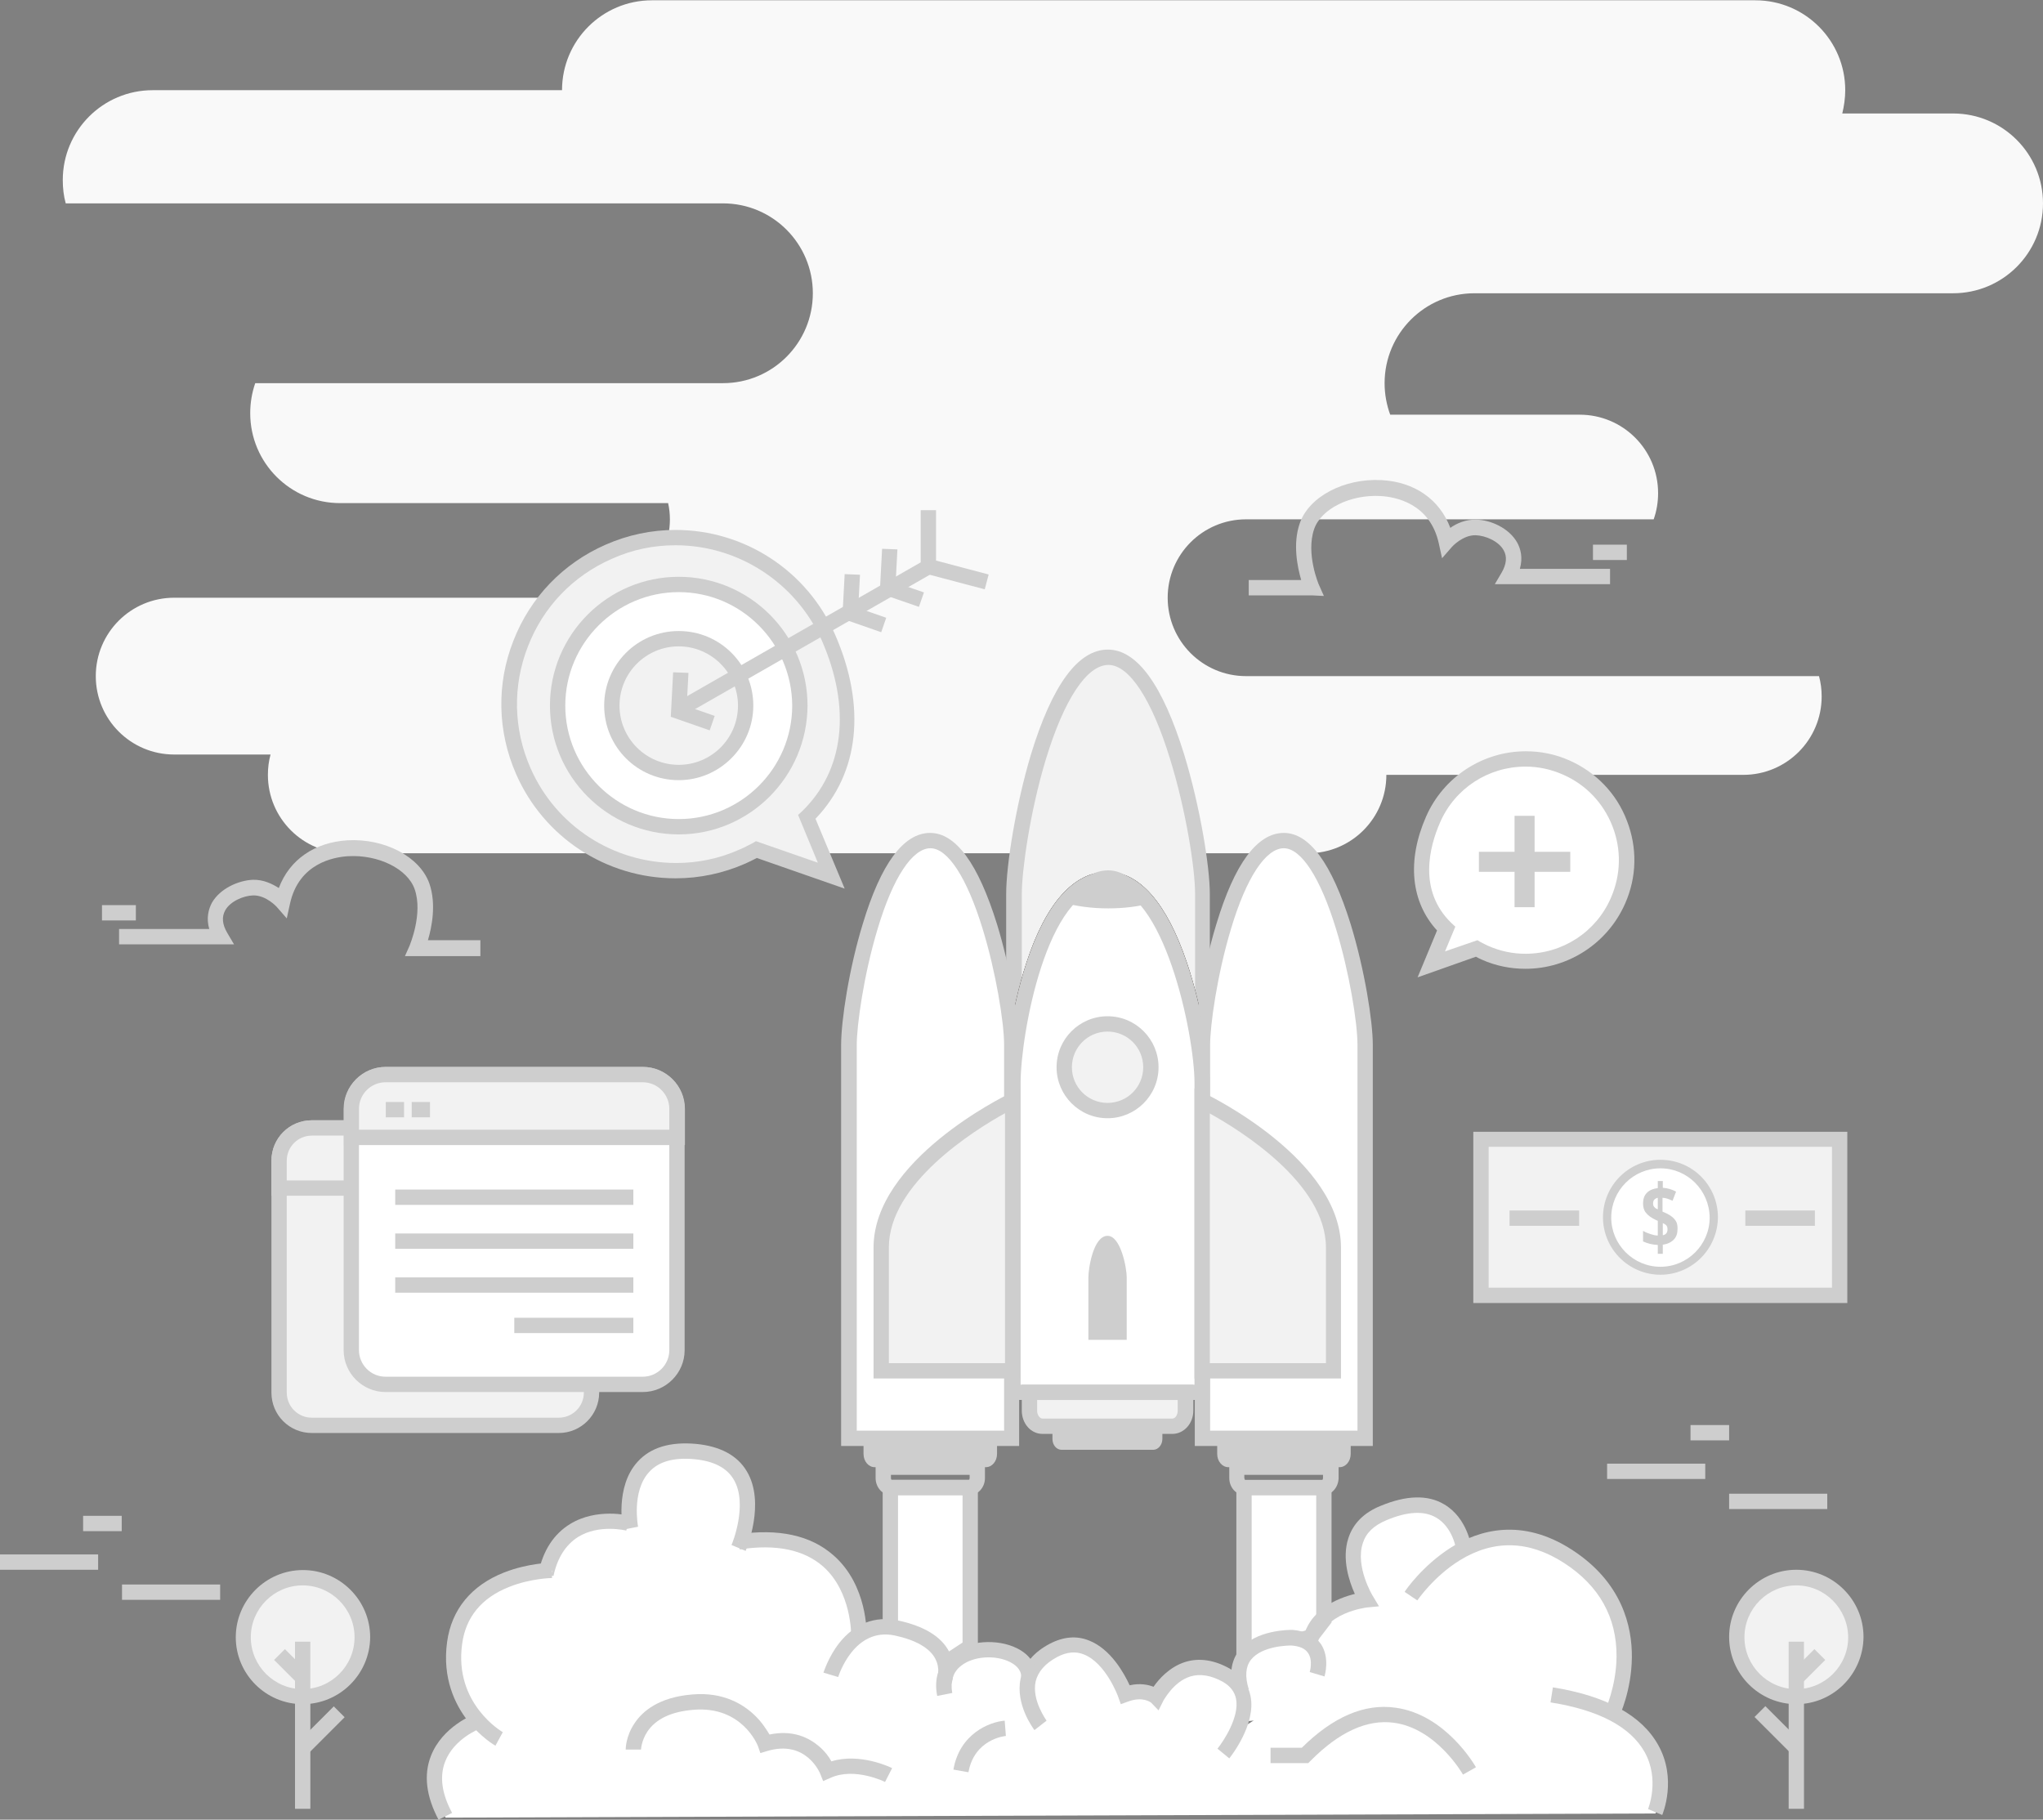<?xml version="1.0" encoding="utf-8"?>
<!-- Generator: Adobe Illustrator 19.0.1, SVG Export Plug-In . SVG Version: 6.00 Build 0)  -->
<svg version="1.1" id="Camada_1" xmlns="http://www.w3.org/2000/svg" xmlns:xlink="http://www.w3.org/1999/xlink" x="0px" y="0px"
	 width="693.2px" height="617.4px" viewBox="0 0 693.2 617.4" enable-background="new 0 0 693.2 617.4" xml:space="preserve">
<rect x="0" y="0" width="693.2" height="617.4" fill="#808080" stroke="none"/>
<g>
	<path fill="#F9F9F9" d="M245.3,69h-223c-0.7-2.5-1-5.2-1-7.9c0-16.9,13.7-30.5,30.5-30.5h138.9v0c0-16.9,13.7-30.5,30.5-30.5h374.4
		c16.9,0,30.5,13.7,30.5,30.5c0,2.7-0.4,5.4-1,7.9h37.6c16.9,0,30.5,13.7,30.5,30.5c0,16.9-13.7,30.5-30.5,30.5H634v0H500.3
		c-16.9,0-30.5,13.7-30.5,30.5c0,3.8,0.7,7.4,1.9,10.7H536c14.7,0,26.6,11.9,26.6,26.6c0,3.1-0.5,6.1-1.5,8.9H422.8
		c-14.7,0-26.6,11.9-26.6,26.6s11.9,26.6,26.6,26.6h194.4c0.6,2.2,0.9,4.5,0.9,6.9c0,14.7-11.9,26.6-26.6,26.6H470.4v0
		c0,14.7-11.9,26.6-26.6,26.6H117.5c-14.7,0-26.6-11.9-26.6-26.6c0-2.4,0.3-4.7,0.9-6.9H59.1c-14.7,0-26.6-11.9-26.6-26.6
		c0-14.7,11.9-26.6,26.6-26.6h25h116.6c14.7,0,26.6-11.9,26.6-26.6c0-1.9-0.2-3.7-0.6-5.5H115.4c-16.9,0-30.5-13.7-30.5-30.5
		c0-3.6,0.6-7,1.7-10.2h158.7c16.9,0,30.5-13.7,30.5-30.5S262.2,69,245.3,69z"/>
</g>
<path fill="#FFFFFF" d="M302.1,551.1v-46.4h27.1v54l-9,5.9c0,0-9.7-10-18.1-12.5V551.1z"/>
<path fill="#CECECE" d="M319.8,567.9l-1.5-1.5c-0.1-0.1-9.4-9.6-17-11.9l-1.8-0.6v-51.8h32.3v58L319.8,567.9z M304.7,550.2
	c6.4,2.6,12.9,8.3,15.8,11.1l6.1-4v-50h-21.9V550.2z"/>
<g>
	<path fill="#FFFFFF" d="M213.2,517.4c0,0-22.1-5.7-27.6,16.1c-6.5,0.5-28.4,3.6-31.2,24.5c-1.7,12.4,3.2,21.1,7.9,26.4
		c0,0-23.7,8.7-11.1,32.3l410.5-1.4c0,0,9.1-21.5-14.5-33.6c1.6-3.6,13.9-34.3-15.1-53.1c-14-9.1-26.2-7.3-35.4-2.5l0,0
		c0,0-2.8-22.3-27.2-12.1c-19,7.9-5.9,29.4-5.9,29.4S448.4,545,445,556c-0.2,0.7-1.8,3.1,3.4,3.7c0,0-2.1,3.3-5,3.8
		s-14.7,41.6-77.1,25.4s-121.9-30.6-125.7-42.2C236.8,535.2,213.2,517.4,213.2,517.4"/>
</g>
<g>
	<path fill="#FFFFFF" d="M421.3,574.4c-5.8-18.8,17.1-18.2,17.1-18.2c12.1,1,8.5,12.4,8.5,12.4l-10,14.3c0,0-56.8,4.3-58.9,4.5
		C375.9,587.7,421.3,574.4,421.3,574.4"/>
</g>
<g>
	<path fill="#FFFFFF" d="M212.7,517.4c0,0-4.9-27.1,22.8-24.4c22.9,2.2,17.8,23.4,15.5,30.5c40.9-5.6,40,31.8,40,31.9
		c3.3-2.2,7.4-3.5,12.7-2.3c12.6,2.7,16.1,9.8,16.8,15.3c4.5-12.2,28.4-11.6,28.4-0.6c1.4-2.5,4-5,8.3-7.1
		c16.2-8.1,24.4,14.9,24.4,14.9c6.9-2.6,10.5,0.9,10.5,0.9s8-16.3,23.7-7.4c14.1,7.9-1.1,26.5-1.1,26.5L303.2,597l-96.5-40.8
		L212.7,517.4z"/>
</g>
<g>
	<path fill="#FFFFFF" d="M349.3,567.7c-4.9,8.7,3.9,18.3,3.9,18.3"/>
</g>
<g>
	<path fill="#FFFFFF" d="M291.4,555.4c-6.9,4.7-9.6,13.6-9.6,13.6"/>
</g>
<polygon fill="#FFFFFF" points="449.2,549.5 449.2,504.7 422.1,504.7 422.1,561.9 444.5,555.5 "/>
<path fill="#CECECE" d="M419.5,565.4v-63.2h32.3v48.3l-5.7,7.4L419.5,565.4z M424.7,507.3v51.1l18.3-5.2l3.6-4.6v-41.3H424.7z"/>
<path fill="#F2F2F2" d="M344.1,467.6V303.3c0-17.1,11.6-80.3,32-80.3c19.8,0,32,63.3,32,80.3v164.3H344.1z"/>
<path fill="#CECECE" d="M410.6,470.2h-69.2V303.3c0-9.6,3.2-29.9,8.4-47.3c7.2-23.6,16-35.6,26.1-35.6c9.9,0,18.6,12,25.9,35.6
	c5.4,17.7,8.7,38,8.7,47.3V470.2z M346.7,465h58.8V303.3c0-8.8-3.2-28.8-8.5-45.8c-6.2-20.3-13.9-31.9-20.9-31.9
	c-7.3,0-15,11.6-21.2,31.9c-5.6,18.5-8.2,38.3-8.2,45.8V465z"/>
<path fill="#FFFFFF" d="M561.6,614.8c0,0,13.5-32-35.1-39.8"/>
<path fill="#CECECE" d="M564,615.8l-4.8-2c0-0.1,4.1-10-1.2-19.4c-4.8-8.5-15.5-14.2-31.9-16.8l0.8-5.1c18.1,2.9,30.1,9.5,35.7,19.5
	C569.1,603.5,564.2,615.3,564,615.8z"/>
<g>
	<path fill="#CECECE" d="M549.3,582.6l-4.7-2.2c0-0.1,3.8-8.1,3.9-18.3c0.1-13.4-5.9-24.1-17.8-31.8c-11.9-7.7-23.9-8-35.4-0.9
		c-8.9,5.5-14.3,13.5-14.4,13.6l-4.3-2.9c0.2-0.4,6-8.9,15.8-15.1c9.3-5.8,23.9-10.3,41.1,0.9c16.9,11,20.3,25.9,20.2,36.4
		C553.6,573.6,549.5,582.3,549.3,582.6z"/>
</g>
<g>
	<path fill="#CECECE" d="M447,558l-5.1-0.8c1.7-11,12.1-15,17.8-16.4c-1.9-4.2-4.5-11.9-2.2-18.9c1.6-5,5.3-8.7,11-11
		c8.7-3.6,16-3.8,21.5-0.5c7.9,4.6,9.2,14.3,9.3,14.7l-5.2,0.7c0-0.1-1.1-7.6-6.8-10.9c-4.1-2.4-9.8-2.1-16.9,0.9
		c-4.3,1.8-6.9,4.3-8,7.8c-2.6,7.9,3.3,17.8,3.4,17.9l2.1,3.5l-4.1,0.4C463.8,545.4,448.7,547.1,447,558z"/>
</g>
<path fill="#FFFFFF" d="M446.9,568.1c0,0,3.6-11.5-8.5-12.4c0,0-22.9-0.6-17.1,18.2"/>
<path fill="#CECECE" d="M418.8,574.6c-1.8-5.9-1.3-10.8,1.6-14.6c5.5-7.2,17.6-7,18.1-7l0.1,0c4.4,0.4,7.6,2,9.6,4.8
	c3.1,4.7,1.3,10.7,1.2,11l-5-1.5c0,0,1.2-4-0.6-6.5c-1-1.5-2.9-2.3-5.6-2.5c-0.8,0-10,0-13.8,4.9c-1.8,2.4-2,5.7-0.7,9.9
	L418.8,574.6z"/>
<g>
	<path fill="#CECECE" d="M496.4,602.1c-0.1-0.2-9-15.7-23.5-17.6c-9-1.2-18.5,3.1-28.2,12.9l-0.8,0.8h-12.8V593h10.6
		c10.6-10.5,21.3-15.1,31.8-13.6c17,2.3,26.9,19.5,27.3,20.2L496.4,602.1z"/>
</g>
<path fill="#FFFFFF" d="M415.1,594.9c0,0,15.2-18.6,1.1-26.5c-15.7-8.8-23.7,7.4-23.7,7.4s-3.6-3.5-10.5-0.9c0,0-8.4-23.4-24.4-14.9
	c-17,9-4.4,25.4-4.4,25.4"/>
<path fill="#CECECE" d="M417.1,596.6l-4-3.3c2.1-2.6,7.5-10.8,6.3-16.9c-0.5-2.4-1.9-4.3-4.5-5.8c-4-2.2-7.7-2.8-11-1.8
	c-5.8,1.8-9,8.1-9.1,8.1l-1.7,3.4l-2.5-2.6c-0.3-0.2-2.9-2.2-7.8-0.4l-2.5,0.9l-0.9-2.5c0-0.1-4.2-11.5-11.7-14.4
	c-2.8-1.1-5.8-0.8-9,0.9c-4.1,2.2-6.5,5-7.3,8.3c-1.4,6.4,3.7,13.2,3.7,13.3l-4.1,3.2c-0.3-0.4-6.6-8.7-4.7-17.5
	c1.1-4.9,4.4-8.9,9.9-11.8c4.6-2.4,9.1-2.8,13.3-1.1c7.4,2.9,11.9,11.1,13.8,15.2c3.5-0.8,6.3-0.2,8.1,0.5c1.8-2.6,5.4-6.7,10.7-8.4
	c4.8-1.5,9.9-0.7,15.1,2.2c3.9,2.2,6.3,5.4,7.1,9.3C426.3,585.1,417.5,596.1,417.1,596.6z"/>
<path fill="#FFFFFF" d="M341.1,586.4c0,0-12.8,1-15.1,14.4"/>
<path fill="#CECECE" d="M328.6,601.3l-5.1-0.9c2.1-12.2,12.3-16.2,17.4-16.6l0.4,5.2l-0.2-2.6l0.2,2.6
	C340.9,589,330.6,590.1,328.6,601.3z"/>
<g>
	<path fill="#CECECE" d="M318,575.4c-1.2-6,0.6-11.1,5-14.5c5.6-4.3,15.3-5,22-1.7c4.3,2.1,6.7,5.6,6.7,9.7h-5.2
		c0-2.6-2.1-4.1-3.8-5c-5-2.5-12.4-2-16.5,1.2c-2.8,2.1-3.8,5.3-3.1,9.3L318,575.4z"/>
</g>
<path fill="#CECECE" d="M322.7,571.6l-4.8-2l2.4,1l-2.4-1c0.1-0.1,1.3-3.4-0.6-6.9c-1.9-3.6-6.7-6.3-13.7-7.8
	c-13.8-2.9-19,13.5-19.2,14.1l-5-1.5c0.1-0.2,1.7-5.4,5.4-10.1c5.3-6.6,12.1-9.2,19.9-7.6c8.8,1.9,14.6,5.4,17.3,10.5
	C324.9,566.1,322.8,571.4,322.7,571.6z"/>
<path fill="#CECECE" d="M253,526.2l-4.8-2l2.4,1l-2.4-1c0.1-0.1,5.8-13.9,0.7-22.3c-2.3-3.9-6.8-6.2-13.2-6.8
	c-7.1-0.7-12.3,0.8-15.5,4.4c-6,6.6-3.7,18.4-3.7,18.5l-5.1,1c-0.1-0.6-2.8-14.5,4.9-23c4.4-4.9,11.1-6.9,19.9-6.1
	c8.2,0.8,14,3.9,17.2,9.3C259.8,509.9,253.3,525.5,253,526.2z"/>
<path fill="#FFFFFF" d="M291.4,554.8c0,0,1.1-38.1-40.9-31.8"/>
<path fill="#CECECE" d="M294,554.9l-5.2-0.1l2.6,0.1l-2.6-0.1c0-0.1,0.2-14.7-9.5-23.3c-6.5-5.7-16-7.7-28.3-5.8l-0.8-5.1
	c13.9-2.1,24.9,0.3,32.6,7.1C294.4,537.8,294.1,554.2,294,554.9z"/>
<g>
	<path fill="#CECECE" d="M187.8,534.7l-5.1-1.1c1.6-7.6,5.2-13.1,10.7-16.5c9.1-5.6,19.9-2.9,20.4-2.8l-1.3,5
		c-0.1,0-9.2-2.3-16.4,2.2C191.9,524.2,189.1,528.6,187.8,534.7z"/>
</g>
<path fill="#FFFFFF" d="M187.4,532.9c0,0-29.7,0-33.1,24.6c-3.1,22.3,15.1,32.5,15.1,32.5"/>
<path fill="#CECECE" d="M168.1,592.3c-0.2-0.1-5-2.9-9.5-8.6c-4.1-5.3-8.6-14.2-6.9-26.6c1.5-11,8.2-19.2,19.4-23.6
	c8.2-3.2,15.9-3.3,16.2-3.3l0,5.2l0-2.6l0,2.6c-0.1,0-7.2,0.1-14.5,3c-9.4,3.7-14.8,10.3-16,19.4c-2.8,20.3,13.6,29.8,13.8,29.9
	L168.1,592.3z"/>
<path fill="#FFFFFF" d="M162.2,583.9c0,0-23.7,8.6-11.1,32.3"/>
<path fill="#CECECE" d="M148.8,617.4c-4.2-7.9-5.1-15.2-2.6-21.6c3.9-10.1,14.7-14.2,15.1-14.3l1.8,4.9c-0.1,0-9.1,3.4-12.1,11.4
	c-1.9,5-1.1,10.8,2.4,17.3L148.8,617.4z"/>
<g>
	<path fill="#CECECE" d="M300.3,604.6c-0.1-0.1-10.4-5.1-18.5-1.4l-2.5,1.1l-1-2.5c-0.2-0.5-4.9-11.6-18-7.7l-2.3,0.7l-0.8-2.3
		c-0.2-0.6-5.5-13.7-21.8-12.4c-7.6,0.6-12.9,3.1-15.8,7.5c-2,3.1-2.1,6-2.1,6h-5.2c0-0.2,0-4.5,3-8.9c2.6-4,8.2-8.9,19.7-9.8
		c10.6-0.9,17.4,3.5,21.2,7.2c2.4,2.3,3.9,4.8,4.9,6.4c8.1-1.7,13.5,1.2,16.8,4c2,1.7,3.4,3.6,4.2,5.1c9.8-3,20.2,2.1,20.6,2.3
		L300.3,604.6z"/>
</g>
<path fill="#524C48" d="M410.5,475H341V367.4c0-7.2,2-24.7,7.3-40.8c6.6-20.2,16.1-30.8,27.5-30.8c10.8,0,20.1,10.6,26.9,30.8
	c5.4,15.9,7.8,33.4,7.8,40.9V475z M346.2,469.8h59.1V367.4c0-16.5-10.5-66.5-29.5-66.5c-20.7,0-29.5,50.4-29.5,66.5V469.8z"/>
<path fill="#524C48" d="M410.5,475H341V367.4c0-7.2,2-24.7,7.3-40.8c6.6-20.2,16.1-30.8,27.5-30.8c10.8,0,20.1,10.6,26.9,30.8
	c5.4,15.9,7.8,33.4,7.8,40.9V475z M346.2,469.8h59.1V367.4c0-16.5-10.5-66.5-29.5-66.5c-20.7,0-29.5,50.4-29.5,66.5V469.8z"/>
<path fill="#FFFFFF" d="M408,488V354.5c0-14.7,10-69.3,27.6-69.3c17,0,27.6,54.6,27.6,69.3V488H408z"/>
<path fill="#CECECE" d="M465.8,490.6h-60.4V354.5c0-8.3,2.7-25.9,7.3-40.9c6.2-20.6,13.9-31,22.9-31c8.7,0,16.3,10.4,22.7,31
	c4.7,15.3,7.5,32.8,7.5,40.9V490.6z M410.6,485.4h50V354.5c0-7.6-2.8-24.8-7.3-39.4c-5.3-17.3-11.8-27.3-17.7-27.3
	c-6.1,0-12.7,9.9-17.9,27.3c-4.8,15.9-7.1,32.9-7.1,39.4V485.4z"/>
<path fill="#FFFFFF" d="M343.6,472.4V367.4c0-14.7,8.3-69.1,32.1-69.1c22.4,0,32.1,54.4,32.1,69.1v105.1H343.6z"/>
<path fill="#CECECE" d="M410.5,475H341V367.4c0-7.2,2-24.7,7.3-40.8c6.6-20.2,16.1-30.8,27.5-30.8c10.8,0,20.1,10.6,26.9,30.8
	c5.4,15.9,7.8,33.4,7.8,40.9V475z M346.2,469.8h59.1V367.4c0-16.5-10.5-66.5-29.5-66.5c-20.7,0-29.5,50.4-29.5,66.5V469.8z"/>
<path fill="#CECECE" d="M369.3,454.6v-21.3c0-3,1.7-14,6.5-14c4.5,0,6.5,11,6.5,14v21.3H369.3z"/>
<path fill="#CECECE" d="M376,308.2c5.3,0,10.3-0.6,14.5-1.8c-4.1-6.8-8.9-11.1-14.5-11.1c-5.9,0-10.9,4.3-15.1,11
	C365.4,307.5,370.5,308.2,376,308.2z"/>
<path fill="#FFFFFF" d="M288.1,488V354.5c0-14.7,10-69.3,27.6-69.3c17,0,27.6,54.6,27.6,69.3V488H288.1z"/>
<path fill="#CECECE" d="M345.8,490.6h-60.4V354.5c0-8.3,2.7-25.9,7.3-40.9c6.2-20.6,13.9-31,22.9-31c8.7,0,16.3,10.4,22.7,31
	c4.7,15.3,7.5,32.8,7.5,40.9V490.6z M290.7,485.4h50V354.5c0-7.6-2.8-24.8-7.3-39.4c-5.3-17.3-11.8-27.3-17.7-27.3
	c-6.1,0-12.7,9.9-17.9,27.3c-4.8,15.9-7.1,32.9-7.1,39.4V485.4z"/>
<circle fill="#F2F2F2" cx="375.8" cy="362.1" r="14.7"/>
<path fill="#CECECE" d="M375.8,379.4c-9.6,0-17.3-7.8-17.3-17.3c0-9.6,7.8-17.3,17.3-17.3c9.6,0,17.3,7.8,17.3,17.3
	C393.1,371.7,385.3,379.4,375.8,379.4z M375.8,350c-6.7,0-12.1,5.4-12.1,12.1s5.4,12.1,12.1,12.1c6.7,0,12.1-5.4,12.1-12.1
	S382.5,350,375.8,350z"/>
<path fill="#F2F2F2" d="M343.6,373.4c0,0-44.6,21.6-44.6,49.9v41.8h44.6V373.4z"/>
<path fill="#CECECE" d="M346.2,467.7h-49.8v-44.4c0-29.6,44.2-51.3,46-52.2l3.7-1.8V467.7z M301.7,462.5H341v-84.8
	c-10.5,5.8-39.4,23.9-39.4,45.5V462.5z"/>
<path fill="#F2F2F2" d="M407.9,373.4c0,0,44.6,21.6,44.6,49.9v41.8h-44.6V373.4z"/>
<path fill="#CECECE" d="M455.1,467.7h-49.8v-98.4l3.7,1.8c1.9,0.9,46,22.6,46,52.2V467.7z M410.5,462.5h39.4v-39.2
	c0-21.7-28.9-39.7-39.4-45.5V462.5z"/>
<path fill="#F2F2F2" d="M349.3,472.4v6.2c0,2.9,2,5.3,4.4,5.3h44.1c2.4,0,4.4-2.4,4.4-5.3v-6.2H349.3z"/>
<path fill="#CECECE" d="M397.8,486.5h-44.1c-3.9,0-7-3.5-7-7.9v-8.8h58.2v8.8C404.9,483,401.7,486.5,397.8,486.5z M351.9,475v3.6
	c0,1.6,1,2.7,1.8,2.7h44.1c0.9,0,1.8-1.1,1.8-2.7V475H351.9z"/>
<path fill="#CECECE" d="M357.1,483.9v4.3c0,2.1,1.4,3.7,3.1,3.7h31.1c1.7,0,3.1-1.7,3.1-3.7v-4.3H357.1z"/>
<path fill="#CECECE" d="M293,488v5.3c0,2.5,1.7,4.5,3.8,4.5h37.7c2.1,0,3.8-2,3.8-4.5V488H293z"/>
<path fill="#CECECE" d="M328.9,507.3h-26.5c-2.9,0-5.3-2.6-5.3-5.8v-6.3h37.1v6.3C334.2,504.7,331.8,507.3,328.9,507.3z
	 M302.5,502.1h26.3c0.1-0.1,0.2-0.3,0.2-0.6v-1.1h-26.7v1.1C302.3,501.8,302.4,502,302.5,502.1z"/>
<path fill="#CECECE" d="M413,488v5.3c0,2.5,1.7,4.5,3.8,4.5h37.7c2.1,0,3.8-2,3.8-4.5V488H413z"/>
<path fill="#CECECE" d="M448.9,507.3h-26.5c-2.9,0-5.3-2.6-5.3-5.8v-6.3h37.1v6.3C454.1,504.7,451.8,507.3,448.9,507.3z
	 M422.4,502.1h26.3c0.1-0.1,0.2-0.3,0.2-0.6v-1.1h-26.7v1.1C422.3,501.8,422.4,502,422.4,502.1z"/>
<g>
	<path fill="#CECECE" d="M445.1,202h-21.4v-5.2h17.8c-1.3-4.5-2.9-12.3-0.5-19.2c3.1-9.1,15.1-15.4,27.8-14.7
		c11.2,0.6,19.7,6.6,23.3,16.2c2.1-1.5,5.2-2.9,8.8-2.8c4.8,0.1,11.1,2.8,13.9,7.8c1.1,2,2,5,0.9,8.9h30.6v5.2h-39.1l2.3-3.9
		c1.7-2.9,1.9-5.5,0.7-7.6c-1.7-3.1-6.2-5-9.5-5.1c-4.4-0.1-8,3.9-8,3.9l-3.4,3.9l-1.1-5c-3-13.7-14.8-15.8-19.7-16.1
		c-10.3-0.6-20.2,4.3-22.6,11.2c-2.9,8.4,1.6,19,1.7,19.1l1.6,3.6L445.1,202z"/>
</g>
<g>
	<rect x="540.5" y="184.8" fill="#CECECE" width="11.5" height="5.2"/>
</g>
<g>
	<path fill="#CECECE" d="M162.8,324.4h-25.4l1.6-3.6c0-0.1,4.6-10.8,1.7-19.1c-2.4-6.9-12.3-11.8-22.6-11.2
		c-4.9,0.3-16.7,2.4-19.7,16.1l-1.1,5l-3.4-3.9c0,0-3.6-4-8-3.9c-3.3,0.1-7.8,2-9.5,5.1c-1.2,2.2-1,4.7,0.7,7.6l2.3,3.9H40.4v-5.2
		H71c-1.1-3.8-0.2-6.8,0.9-8.9c2.8-4.9,9.1-7.6,13.9-7.8c3.6-0.1,6.6,1.4,8.8,2.8c3.6-9.6,12.1-15.5,23.3-16.2
		c12.7-0.7,24.6,5.6,27.8,14.7c2.4,7,0.8,14.8-0.5,19.2h17.8V324.4z"/>
</g>
<g>
	<rect x="34.6" y="307.1" fill="#CECECE" width="11.5" height="5.2"/>
</g>
<circle fill="#F2F2F2" cx="102.7" cy="555.5" r="20.2"/>
<path fill="#CECECE" d="M102.7,578.2C90.2,578.2,80,568,80,555.5c0-12.5,10.2-22.8,22.8-22.8c12.5,0,22.8,10.2,22.8,22.8
	C125.5,568,115.3,578.2,102.7,578.2z M102.7,537.9c-9.7,0-17.6,7.9-17.6,17.6c0,9.7,7.9,17.6,17.6,17.6c9.7,0,17.6-7.9,17.6-17.6
	C120.3,545.8,112.4,537.9,102.7,537.9z"/>
<rect x="100.1" y="557" fill="#CECECE" width="5.2" height="56.7"/>
<rect x="106.3" y="578.3" transform="matrix(0.707 0.707 -0.707 0.707 446.959 94.943)" fill="#CECECE" width="5.2" height="17.4"/>
<rect x="93.1" y="562.8" transform="matrix(0.707 0.707 -0.707 0.707 428.749 95.803)" fill="#CECECE" width="11.3" height="5.2"/>
<circle fill="#F2F2F2" cx="609.5" cy="555.5" r="20.2"/>
<path fill="#CECECE" d="M609.5,578.2c-12.5,0-22.8-10.2-22.8-22.8c0-12.5,10.2-22.8,22.8-22.8c12.5,0,22.8,10.2,22.8,22.8
	C632.2,568,622,578.2,609.5,578.2z M609.5,537.9c-9.7,0-17.6,7.9-17.6,17.6c0,9.7,7.9,17.6,17.6,17.6c9.7,0,17.6-7.9,17.6-17.6
	C627,545.8,619.2,537.9,609.5,537.9z"/>
<g>
	<rect x="606.9" y="557" fill="#CECECE" width="5.2" height="56.7"/>
</g>
<g>
	
		<rect x="594.6" y="584.4" transform="matrix(0.707 0.707 -0.707 0.707 591.789 -254.677)" fill="#CECECE" width="17.4" height="5.2"/>
</g>
<g>
	
		<rect x="610.9" y="559.8" transform="matrix(0.707 0.707 -0.707 0.707 579.513 -268.161)" fill="#CECECE" width="5.2" height="11.3"/>
</g>
<g>
	<rect x="41.4" y="537.6" fill="#CECECE" width="33.3" height="5.2"/>
</g>
<g>
	<rect x="0" y="527.4" fill="#CECECE" width="33.3" height="5.2"/>
</g>
<g>
	<rect x="28.2" y="514.3" fill="#CECECE" width="13.1" height="5.2"/>
</g>
<g>
	<rect x="586.7" y="506.8" fill="#CECECE" width="33.3" height="5.2"/>
</g>
<g>
	<rect x="545.3" y="496.6" fill="#CECECE" width="33.3" height="5.2"/>
</g>
<g>
	<rect x="573.6" y="483.5" fill="#CECECE" width="13.1" height="5.2"/>
</g>
<path fill="#F2F2F2" d="M200.7,472.4c0,6.1-5,11.1-11.1,11.1h-83.8c-6.1,0-11.1-5-11.1-11.1v-78.7c0-6.1,5-11.1,11.1-11.1h83.8
	c6.1,0,11.1,5,11.1,11.1V472.4z"/>
<path fill="#CECECE" d="M189.6,486.2h-83.8c-7.6,0-13.7-6.1-13.7-13.7v-78.7c0-7.6,6.1-13.7,13.7-13.7h83.8
	c7.6,0,13.7,6.1,13.7,13.7v78.7C203.3,480,197.2,486.2,189.6,486.2z M105.8,385.3c-4.7,0-8.5,3.8-8.5,8.5v78.7
	c0,4.7,3.8,8.5,8.5,8.5h83.8c4.7,0,8.5-3.8,8.5-8.5v-78.7c0-4.7-3.8-8.5-8.5-8.5H105.8z"/>
<path fill="#F2F2F2" d="M94.7,403.1v-9.3c0-6.1,5-11.1,11.1-11.1h83.8c6.1,0,11.1,5,11.1,11.1v9.3H94.7z"/>
<path fill="#CECECE" d="M203.3,405.7H92.1v-11.9c0-7.6,6.1-13.7,13.7-13.7h83.8c7.6,0,13.7,6.1,13.7,13.7V405.7z M97.3,400.5h100.8
	v-6.7c0-4.7-3.8-8.5-8.5-8.5h-83.8c-4.7,0-8.5,3.8-8.5,8.5V400.5z"/>
<path fill="#FFFFFF" d="M229.7,458.1c0,6.4-5.2,11.6-11.6,11.6h-87.3c-6.4,0-11.6-5.2-11.6-11.6v-81.9c0-6.4,5.2-11.6,11.6-11.6
	h87.3c6.4,0,11.6,5.2,11.6,11.6V458.1z"/>
<path fill="#CECECE" d="M218.1,472.3h-87.3c-7.8,0-14.2-6.4-14.2-14.2v-81.9c0-7.8,6.4-14.2,14.2-14.2h87.3
	c7.8,0,14.2,6.4,14.2,14.2v81.9C232.3,465.9,225.9,472.3,218.1,472.3z M130.8,367.2c-4.9,0-9,4-9,9v81.9c0,4.9,4,9,9,9h87.3
	c4.9,0,9-4,9-9v-81.9c0-4.9-4-9-9-9H130.8z"/>
<path fill="#F2F2F2" d="M119.3,385.9v-9.7c0-6.4,5.2-11.6,11.6-11.6h87.3c6.4,0,11.6,5.2,11.6,11.6v9.7H119.3z"/>
<path fill="#CECECE" d="M232.3,388.5H116.7v-12.3c0-7.8,6.4-14.2,14.2-14.2h87.3c7.8,0,14.2,6.4,14.2,14.2V388.5z M121.9,383.3
	h105.2v-7.1c0-4.9-4-9-9-9h-87.3c-4.9,0-9,4-9,9V383.3z"/>
<rect x="134.1" y="403.6" fill="#CECECE" width="80.8" height="5.2"/>
<rect x="130.9" y="373.9" fill="#CECECE" width="6.2" height="5.2"/>
<rect x="139.7" y="373.9" fill="#CECECE" width="6.2" height="5.2"/>
<rect x="134.1" y="418.5" fill="#CECECE" width="80.8" height="5.2"/>
<rect x="134.1" y="433.4" fill="#CECECE" width="80.8" height="5.2"/>
<rect x="174.5" y="447.1" fill="#CECECE" width="40.4" height="5.2"/>
<rect x="502.5" y="386.6" fill="#F2F2F2" width="121.7" height="53"/>
<path fill="#CECECE" d="M626.8,442.1H499.9V384h126.9V442.1z M505.1,436.9h116.5v-47.8H505.1V436.9z"/>
<g>
	<rect x="512.2" y="410.7" fill="#CECECE" width="23.6" height="5.2"/>
</g>
<g>
	<rect x="592.2" y="410.7" fill="#CECECE" width="23.6" height="5.2"/>
</g>
<circle fill="#FFFFFF" cx="563.4" cy="413.1" r="18.1"/>
<path fill="#CECECE" d="M563.4,432.5c-10.7,0-19.5-8.7-19.5-19.5c0-10.7,8.7-19.5,19.5-19.5s19.5,8.7,19.5,19.5
	C582.8,423.8,574.1,432.5,563.4,432.5z M563.4,396.4c-9.2,0-16.7,7.5-16.7,16.7c0,9.2,7.5,16.7,16.7,16.7c9.2,0,16.7-7.5,16.7-16.7
	C580,403.9,572.6,396.4,563.4,396.4z"/>
<g>
	<g>
		<path fill="#CECECE" d="M569.2,416.9c0,1.6-0.4,2.8-1.3,3.7c-0.9,0.9-2.1,1.5-3.7,1.7v3.1h-1.7v-3c-1.9-0.1-3.5-0.5-5-1.2v-3.6
			c0.8,0.5,1.6,0.8,2.5,1.1c0.9,0.3,1.7,0.5,2.5,0.5v-5l-0.5-0.2c-1.7-0.8-2.8-1.6-3.5-2.5c-0.7-0.8-1-1.9-1-3.2
			c0-1.5,0.4-2.7,1.3-3.6c0.9-0.9,2.1-1.4,3.7-1.6v-2.4h1.7v2.3c1.5,0.1,3,0.5,4.5,1.3l-1.2,3.1c-1.3-0.6-2.4-1-3.4-1v4.7
			c0.3,0.1,0.5,0.2,0.5,0.2c1.2,0.5,2.2,1.1,2.8,1.6c0.6,0.5,1.1,1.1,1.4,1.7C569.1,415.2,569.2,416,569.2,416.9z M560.9,408.3
			c0,0.5,0.1,0.9,0.4,1.2c0.2,0.3,0.6,0.6,1.2,0.8v-3.9C561.5,406.6,560.9,407.2,560.9,408.3z M565.8,417c0-0.4-0.1-0.8-0.3-1.1
			c-0.2-0.3-0.6-0.6-1.3-0.9v4.1C565.3,418.9,565.8,418.2,565.8,417z"/>
	</g>
</g>
<path fill="#FFFFFF" d="M486.2,278.1c7.6-17.3,27.8-25.2,45.2-17.6s25.2,27.8,17.6,45.2c-7.6,17.3-27.8,25.2-45.2,17.6
	c-1-0.4-1.9-0.9-2.8-1.4l-15.4,5.4l5-12.1l0,0C480.7,305.4,480.3,291.5,486.2,278.1z"/>
<path fill="#CECECE" d="M481,331.6l6.6-15.9c-8.9-9.7-10.3-23.7-3.7-38.7c5.9-13.4,19.2-22.1,33.8-22.1c5.1,0,10.1,1,14.8,3.1
	c9,4,16,11.2,19.5,20.4c3.6,9.2,3.4,19.2-0.6,28.2c-5.9,13.4-19.2,22.1-33.8,22.1c0,0,0,0,0,0c-5.1,0-10.1-1-14.8-3.1
	c-0.7-0.3-1.3-0.6-2-1L481,331.6z M501.3,319l1,0.6c0.9,0.5,1.8,0.9,2.6,1.3c4.1,1.8,8.3,2.7,12.7,2.7c0,0,0,0,0,0
	c12.6,0,24-7.4,29-19c3.4-7.8,3.6-16.4,0.5-24.3c-3.1-7.9-9-14.1-16.8-17.5c-4.1-1.8-8.3-2.7-12.7-2.7c-12.6,0-24,7.4-29,19
	c-3.5,8-7.6,23,3.9,34.1l1.3,1.2l-3.5,8.4L501.3,319z"/>
<g>
	<path fill="#CECECE" d="M513.9,295.8h-12.1v-6.8h12.1v-12.2h6.8v12.2h12.1v6.8h-12.1v12h-6.8V295.8z"/>
</g>
<path fill="#F2F2F2" d="M280.9,216.2c-12.5-28.6-45.8-41.6-74.4-29c-28.6,12.5-41.6,45.8-29,74.4c12.5,28.6,45.8,41.6,74.4,29
	c1.6-0.7,3.2-1.5,4.7-2.3l25.4,8.8l-8.3-19.9l0,0C290.1,261.3,290.7,238.5,280.9,216.2z"/>
<path fill="#CECECE" d="M286.6,301.5l-29.8-10.4c-1.3,0.7-2.6,1.3-3.9,1.9c-7.5,3.3-15.5,5-23.7,5c-23.5,0-44.7-13.9-54.1-35.4
	c-6.3-14.4-6.7-30.5-0.9-45.2c5.7-14.7,16.9-26.3,31.3-32.6c7.5-3.3,15.5-5,23.7-5c23.5,0,44.7,13.9,54.1,35.4
	c10.7,24.4,8.3,47.1-6.6,62.6L286.6,301.5z M229.2,185c-7.5,0-14.7,1.5-21.6,4.6c-13.2,5.8-23.3,16.3-28.5,29.8
	c-5.2,13.4-4.9,28,0.9,41.2c8.6,19.6,28,32.2,49.4,32.2c7.5,0,14.7-1.5,21.6-4.6c1.5-0.6,2.9-1.4,4.5-2.2l1-0.6l21,7.3l-6.7-16.2
	l1.3-1.2c14.4-13.9,16.8-35.1,6.7-58.1C270,197.7,250.6,185,229.2,185z"/>
<circle fill="#FFFFFF" cx="230.3" cy="239.4" r="41.1"/>
<path fill="#CECECE" d="M230.3,283.1c-24.1,0-43.7-19.6-43.7-43.7c0-24.1,19.6-43.7,43.7-43.7s43.7,19.6,43.7,43.7
	C273.9,263.5,254.3,283.1,230.3,283.1z M230.3,200.9c-21.2,0-38.5,17.3-38.5,38.5c0,21.2,17.3,38.5,38.5,38.5s38.5-17.3,38.5-38.5
	C268.7,218.2,251.5,200.9,230.3,200.9z"/>
<circle fill="#F2F2F2" cx="230.3" cy="239.4" r="22.7"/>
<path fill="#CECECE" d="M230.3,264.7c-14,0-25.3-11.3-25.3-25.3c0-14,11.3-25.3,25.3-25.3s25.3,11.3,25.3,25.3
	C255.6,253.3,244.2,264.7,230.3,264.7z M230.3,219.3c-11.1,0-20.1,9-20.1,20.1c0,11.1,9,20.1,20.1,20.1c11.1,0,20.1-9,20.1-20.1
	C250.4,228.3,241.3,219.3,230.3,219.3z"/>
<g>
	<polygon fill="#CECECE" points="231.1,243.3 228.6,238.8 312.4,190.8 312.4,173.1 317.6,173.1 317.6,193.8 	"/>
</g>
<g>
	
		<rect x="314.6" y="192.3" transform="matrix(0.967 0.256 -0.256 0.967 60.838 -76.767)" fill="#CECECE" width="20.3" height="5.2"/>
</g>
<g>
	<polygon fill="#CECECE" points="240.8,247.8 227.6,243.2 228.4,228.1 233.6,228.3 233,239.6 242.5,242.9 	"/>
</g>
<g>
	<polygon fill="#CECECE" points="299,214.5 285.8,209.9 286.6,194.8 291.8,195 291.2,206.3 300.7,209.6 	"/>
</g>
<g>
	<polygon fill="#CECECE" points="311.8,205.9 298.5,201.3 299.3,186.2 304.5,186.4 303.9,197.7 313.5,201 	"/>
</g>
</svg>
